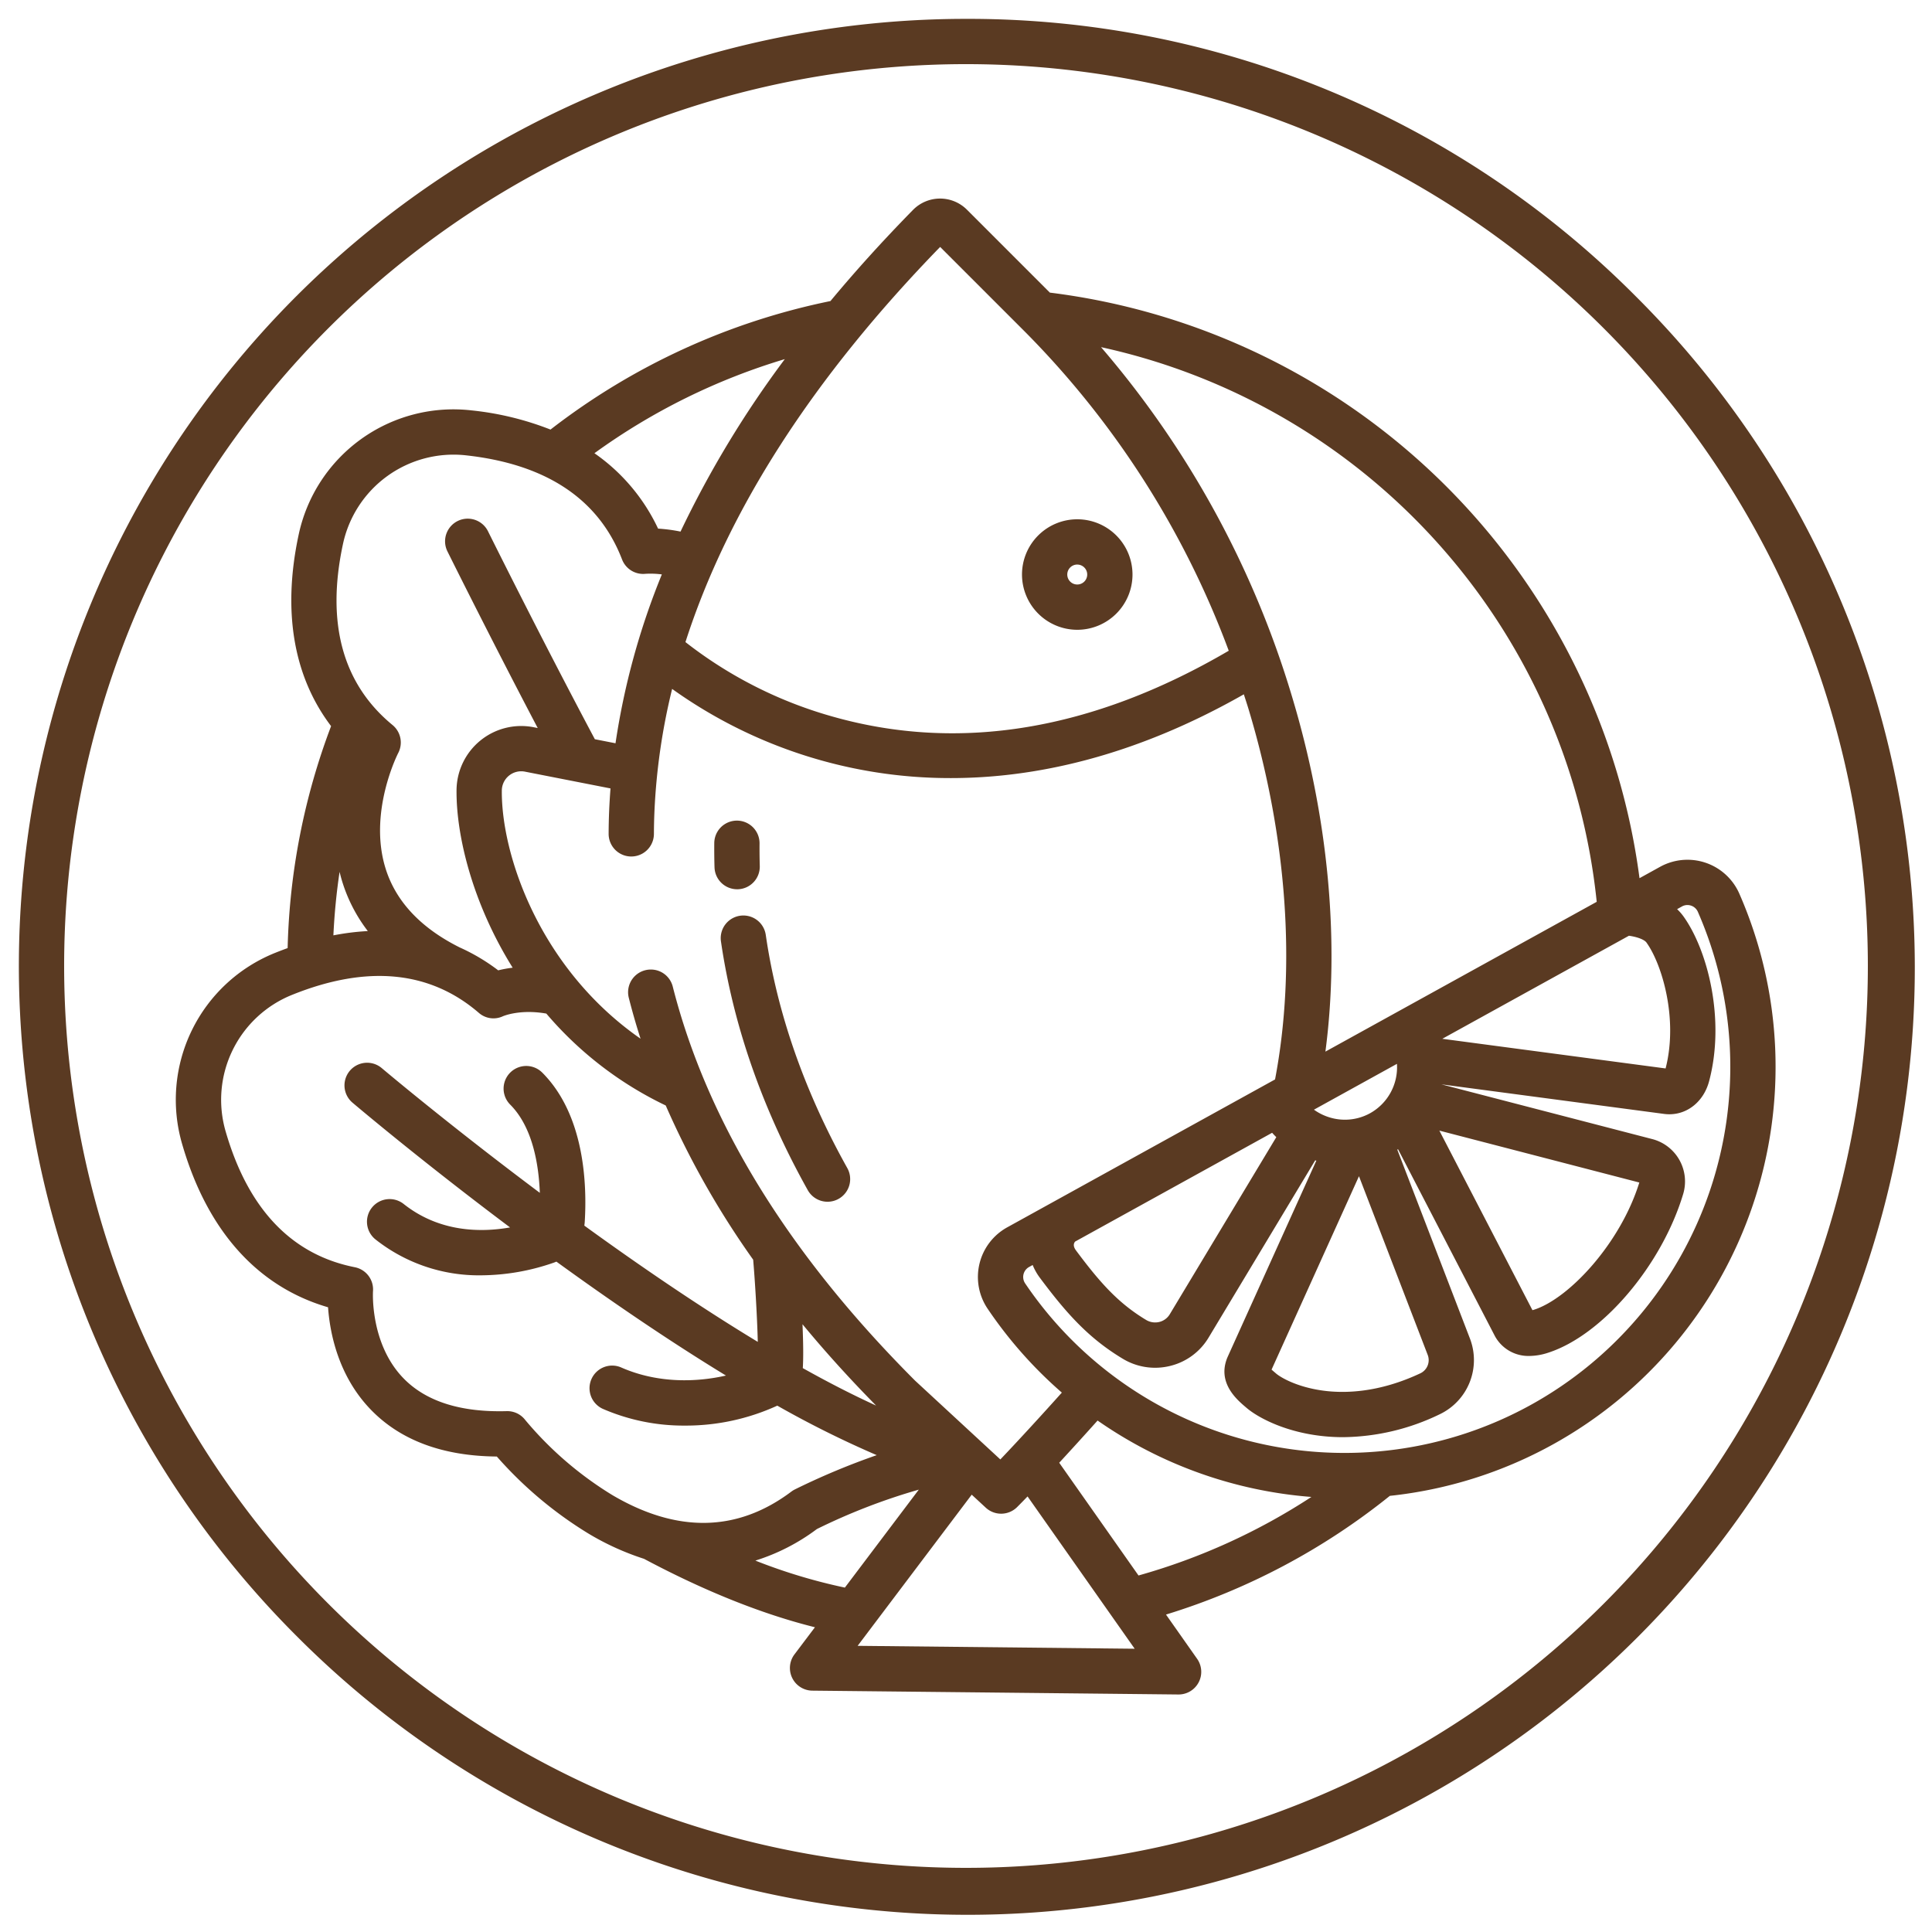 <svg xmlns="http://www.w3.org/2000/svg" version="1.1" xmlns:xlink="http://www.w3.org/1999/xlink" width="512" height="512" x="0" y="0" viewBox="0 0 512 512" style="enable-background:new 0 0 512 512" xml:space="preserve" class=""><g><path d="M285.481 166.9a14.642 14.642 0 1 0-14.641-14.642 14.657 14.657 0 0 0 14.641 14.642zm0-17.283a2.642 2.642 0 1 1-2.641 2.641 2.644 2.644 0 0 1 2.641-2.646zM195.348 235.664h.175a6 6 0 0 0 5.825-6.171 158.208 158.208 0 0 1-.059-5.966 6 6 0 0 0-12-.108c-.018 2.131 0 4.291.065 6.42a6 6 0 0 0 5.994 5.825zM202.936 247.753a6 6 0 0 0-11.875 1.728c3.236 22.227 10.972 44.4 22.994 65.9a6 6 0 1 0 10.474-5.856c-11.304-20.217-18.569-41.001-21.593-61.772z" fill="#5A3A22" opacity="1" data-original="#000000" class=""></path><path d="M256 5A251 251 0 0 0 78.517 433.483 251 251 0 1 0 433.483 78.516 249.351 249.351 0 0 0 256 5zm169 420A239 239 0 1 1 87 87a239 239 0 1 1 338 338z" fill="#5A3A22" opacity="1" data-original="#000000" class=""></path><path d="M278.223 77.545 256.25 55.572a10.064 10.064 0 0 0-14.292.055q-11.809 12.032-21.882 24.158a179.872 179.872 0 0 0-74.186 34.056 79.313 79.313 0 0 0-20.982-5.089 41.936 41.936 0 0 0-45.778 33.03c-4.325 20.262-1.34 37.526 8.611 50.649a177.725 177.725 0 0 0-11.514 58.823q-1.605.579-3.226 1.229a41.94 41.94 0 0 0-24.719 50.751c6.65 22.928 19.96 37.766 38.656 43.209.46 6.528 2.572 17.953 11.16 26.951 7.876 8.251 19.156 12.484 33.565 12.6a105.235 105.235 0 0 0 24.251 20.4 70.446 70.446 0 0 0 14.753 6.708c16.056 8.55 31.248 14.633 45.3 18.137l-5.422 7.186a6 6 0 0 0 4.726 9.614l97.009 1.017h.063a6 6 0 0 0 4.907-9.452L309 427.876a177.9 177.9 0 0 0 59.323-31.46 114.074 114.074 0 0 0 43.161-13.6 114.37 114.37 0 0 0 49.456-145.99 15.011 15.011 0 0 0-21-7.111l-5.453 3.012A180.051 180.051 0 0 0 278.223 77.545zM249.147 65.44l22.614 22.612a237.19 237.19 0 0 1 53.868 84.4c-36.07 21.111-71.382 26.985-105.02 17.436a112.811 112.811 0 0 1-38.957-19.728c11.254-35.029 33.822-70.091 67.495-104.72zM337.9 286.063l-70.987 39.2a15.026 15.026 0 0 0-5.185 21.557 113.8 113.8 0 0 0 19.672 22.234c-4.917 5.489-11.3 12.471-16.3 17.714L242.523 365.9c-33.677-33.7-55.154-68.681-64.24-104.462a5.978 5.978 0 0 0-5.8-4.5h-.027a6.013 6.013 0 0 0-5.815 7.509q1.378 5.424 3.111 10.82c-26.784-18.625-36.921-48.8-36.763-65.746a5.141 5.141 0 0 1 6.254-5l22.546 4.42a173.498 173.498 0 0 0-.356 5.889q-.128 3.069-.138 6.129a6 6 0 0 0 12 .046q.01-2.835.127-5.675a166.584 166.584 0 0 1 4.7-32.76 126.522 126.522 0 0 0 73.86 23.63c21.832 0 48.206-5.448 77.646-22.2.421 1.314.856 2.621 1.255 3.944 10.207 33.832 12.658 68.541 7.017 98.119zm.334 15.293-28.225 46.925a4.469 4.469 0 0 1-2.793 2.053 4.647 4.647 0 0 1-3.5-.547c-7.386-4.446-12.223-9.9-18.563-18.407-.87-1.173-.589-1.916-.24-2.348l52.211-28.832c.36.4.727.784 1.109 1.156zM212.67 350.939q8.972 10.868 19.506 21.554c-6.244-2.847-12.766-6.2-19.426-9.927.174-2.731.135-6.455-.08-11.627zM207.984 95.17a271.079 271.079 0 0 0-27.636 45.708 42.388 42.388 0 0 0-5.95-.788 50.357 50.357 0 0 0-16.87-19.981 168.156 168.156 0 0 1 50.456-24.939zM90.866 144.287a29.971 29.971 0 0 1 32.72-23.609c21.245 2.355 35.127 11.632 41.261 27.573a5.99 5.99 0 0 0 6.219 3.813 23.3 23.3 0 0 1 4.33.159 193.455 193.455 0 0 0-12.28 44.752l-5.474-1.073c-14.429-27.122-28.176-54.828-28.317-55.114a6 6 0 1 0-10.752 5.33c.127.256 11.2 22.58 23.929 46.817l-.88-.173a17.14 17.14 0 0 0-20.635 16.645c-.112 12.115 4.275 30.063 14.875 47.043a32.114 32.114 0 0 0-3.832.7 51.713 51.713 0 0 0-10.2-6.067c-10.182-5.086-16.756-12.01-19.539-20.58-4.884-15.042 3.159-30.789 3.233-30.932a6 6 0 0 0-1.5-7.434C90.83 181.29 86.4 165.192 90.866 144.287zm-.872 86.764c.244 1.011.518 2.025.845 3.04a41.694 41.694 0 0 0 6.633 12.651 66.094 66.094 0 0 0-9.118 1.137 165.984 165.984 0 0 1 1.64-16.828zM162.3 396.227a93.6 93.6 0 0 1-23.143-19.959 5.966 5.966 0 0 0-4.9-2.3c-12.239.345-21.45-2.6-27.407-8.788-8.83-9.173-8.012-22.9-8-23.01a6 6 0 0 0-4.818-6.341c-16.753-3.317-28.266-15.409-34.219-35.938a29.976 29.976 0 0 1 17.668-36.275c19.835-7.971 36.452-6.36 49.392 4.784a5.887 5.887 0 0 0 6.4.918c.2-.085 4.57-1.93 11.509-.708a95.743 95.743 0 0 0 31.643 24.353 228.767 228.767 0 0 0 23.171 40.866c.394 4.434 1.051 14.513 1.225 21.781-15.656-9.469-31.576-20.372-45.967-30.807.05-.341.09-.684.111-1.032.61-9.931-.04-28.271-11.257-39.514a6 6 0 0 0-8.5 8.474c5.973 5.988 7.571 15.948 7.851 23.383-24.052-18-41.515-32.736-41.94-33.095a6 6 0 0 0-7.758 9.154c1.709 1.448 18.6 15.7 41.809 33.108-7.795 1.374-18.722 1.284-28.176-6.2a6 6 0 1 0-7.449 9.408 44.129 44.129 0 0 0 27.966 9.484 59.25 59.25 0 0 0 19.249-3.358c.235-.082.463-.176.69-.272 13.991 10.148 29.476 20.765 44.932 30.193-7.665 1.748-17.932 2.156-27.692-2.114a6 6 0 1 0-4.808 10.994 53.775 53.775 0 0 0 21.6 4.382 58.172 58.172 0 0 0 24.509-5.285 268.335 268.335 0 0 0 26.352 13.117 189.489 189.489 0 0 0-21.7 9.086 5.934 5.934 0 0 0-.921.57c-14.277 10.737-30.232 11.055-47.422.941zm37.883 17.347a53.947 53.947 0 0 0 16.3-8.361 161.572 161.572 0 0 1 27.009-10.443L223.9 420.73a147.382 147.382 0 0 1-23.718-7.156zm27.1 22.588 30.23-40.058 3.726 3.447a6 6 0 0 0 8.316-.163c.83-.831 1.759-1.781 2.758-2.816l28.387 40.36zm74.433-18.644-21.012-29.874a1004.52 1004.52 0 0 0 10.166-11.186 114.415 114.415 0 0 0 56.665 20.247 165.534 165.534 0 0 1-45.816 20.813zm144.025-177.3a2.943 2.943 0 0 1 1.438-.376 3.079 3.079 0 0 1 .975.161 2.993 2.993 0 0 1 1.8 1.648 102.373 102.373 0 0 1-44.266 130.659 102.159 102.159 0 0 1-134.014-32.2 3.028 3.028 0 0 1 1.039-4.342l.954-.528a14.975 14.975 0 0 0 1.857 3.311c7.086 9.509 12.957 16.078 22 21.519a16.563 16.563 0 0 0 12.527 1.926 16.386 16.386 0 0 0 10.243-7.528l28.251-46.968c.1.031.195.063.293.093l-23.493 51.984a5.693 5.693 0 0 0-.071.162c-2.78 6.67 2.5 11.162 4.749 13.081l.327.278c3.431 2.937 12.638 7.768 25.573 7.767a59.915 59.915 0 0 0 25.614-6.068 15.906 15.906 0 0 0 8.023-20.038l-19.26-50.081c.065-.041.128-.084.192-.126l25.637 49.456.072.135a10.1 10.1 0 0 0 9.076 5.2 16.331 16.331 0 0 0 5.02-.864c14.346-4.637 30.051-23.1 35.754-42.024a11.6 11.6 0 0 0-7.865-14.5l-.156-.043-56.053-14.55 59.009 7.836a10.714 10.714 0 0 0 1.41.094c4.9 0 9.128-3.445 10.542-8.786 4.3-16.218-.313-34.619-6.835-43.7a13.37 13.37 0 0 0-1.653-1.869zm-82.656 54.8a13.806 13.806 0 0 1-10.6 1.144 14.143 14.143 0 0 1-4.275-2.086l21.993-12.144a13.922 13.922 0 0 1-7.115 13.085zm15.272 64.047a3.86 3.86 0 0 1-1.93 4.869c-11.013 5.179-20.092 5.363-25.767 4.6-6.735-.9-11.129-3.376-12.511-4.558l-.349-.3c-.245-.209-.545-.464-.823-.711l23.165-51.258zm3.09-59.441 52.99 13.755c-5.021 16.189-18.639 30.712-27.836 33.686-.182.058-.344.1-.488.141zm54.9-49.816c4.064 5.658 8.444 20.118 5.055 33.341l-59.175-7.859 49.454-27.307c1.857.25 4.012.905 4.673 1.824zm-85.1 28.88c3.847-29.191.789-62.142-8.886-94.214A253.035 253.035 0 0 0 291.787 92a168.08 168.08 0 0 1 131.359 146.991z" fill="#5A3A22" opacity="1" data-original="#000000" class=""></path></g></svg>